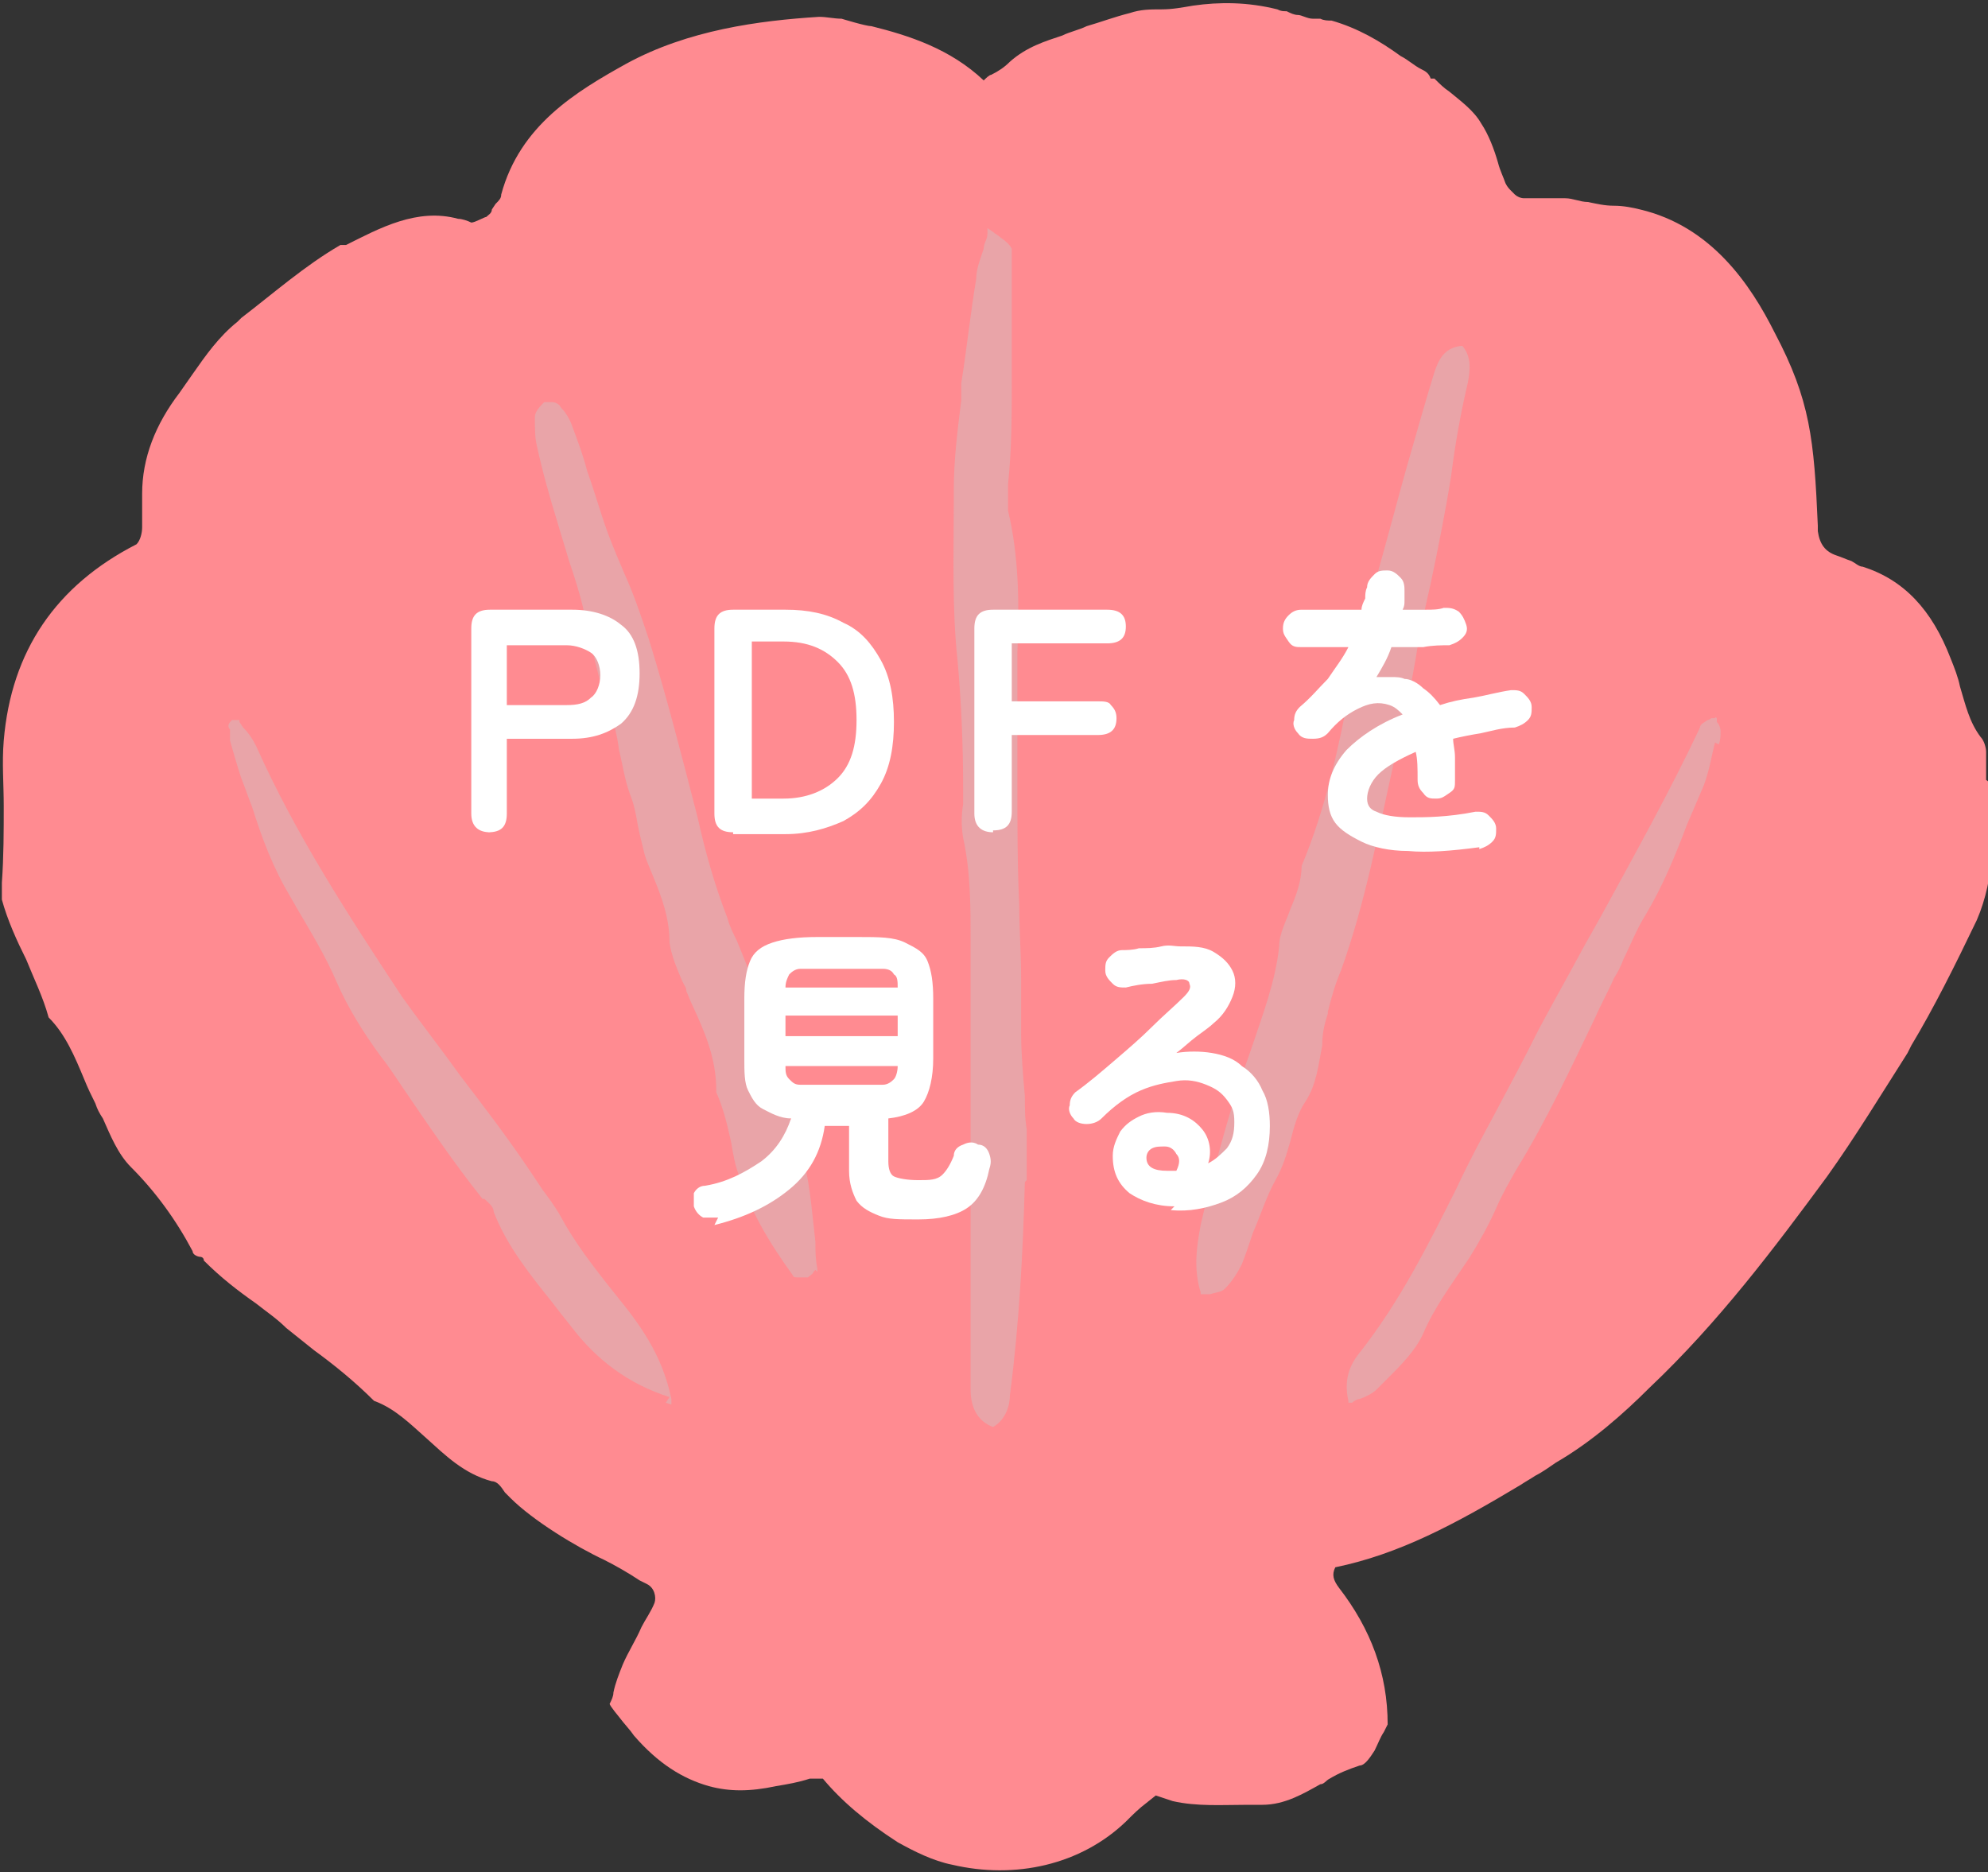 <?xml version="1.0" encoding="UTF-8"?><svg xmlns="http://www.w3.org/2000/svg" width="106.3" height="100.1" viewBox="0 0 106.3 100.1"><rect x="0" y="0" width="106.3" height="100.1" fill="#333333" stroke="none"/><g isolation="isolate"><g id="b"><g id="c"><path d="M106.2,41.7c0-.5,0-1,0-1.5,0-.2-.1-.6-.3-.8-.6-.8-.8-1.7-1.1-2.7-.1-.5-.3-1-.5-1.5-1-2.6-2.5-4.2-4.7-4.9-.2,0-.4-.2-.6-.3-.3-.1-.5-.2-.8-.3-.6-.2-.9-.6-1-1.3,0,0,0-.2,0-.3-.2-4.6-.4-6.7-2.3-10.3-1.3-2.6-3.4-5.7-7.2-6.6-.4-.1-.9-.2-1.4-.2-.5,0-.9-.1-1.4-.2-.4,0-.8-.2-1.2-.2-.4,0-.7,0-1,0-.2,0-.4,0-.6,0-.2,0-.4,0-.6,0-.2,0-.4-.1-.5-.2,0,0-.1-.1-.2-.2-.1-.1-.2-.2-.3-.4-.1-.3-.3-.7-.4-1.1-.2-.7-.5-1.5-.9-2.1-.4-.7-1.1-1.2-1.7-1.7-.3-.2-.5-.4-.8-.7h-.2c-.1-.3-.3-.4-.5-.5-.4-.2-.7-.5-1.1-.7-1.1-.8-2.3-1.5-3.7-1.9-.2,0-.4,0-.6-.1-.1,0-.2,0-.4,0-.3,0-.6-.2-.8-.2-.2,0-.4-.1-.6-.2-.2,0-.3,0-.5-.1-1.6-.4-3.1-.4-4.5-.2-.6.1-1.1.2-1.7.2-.6,0-1.1,0-1.7.2-.8.2-1.6.5-2.3.7-.4.2-.9.3-1.3.5-.9.3-1.9.6-2.8,1.4-.3.3-.6.5-1,.7-.1,0-.3.2-.4.3-1.8-1.7-4-2.4-6-2.9-.3,0-1.6-.4-1.6-.4-.4,0-.8-.1-1.2-.1-3.2.2-7,.7-10.3,2.5-2.7,1.5-5.7,3.3-6.7,7,0,.2-.1.3-.3.5l-.2.3c0,.2-.2.3-.3.4-.1,0-.6.3-.8.3-.2-.1-.5-.2-.7-.2-2.2-.6-4.2.5-6,1.4h-.3c-1.9,1.1-3.6,2.6-5.3,3.9l-.2.2c-1,.8-1.7,1.8-2.4,2.8-.2.3-.5.7-.7,1-1.3,1.7-2,3.5-2,5.4,0,.2,0,.4,0,.6,0,.4,0,.8,0,1.2,0,.3-.1.7-.3.9C3,31.3.6,34.8.2,39.6c-.1,1.2,0,2.3,0,3.5,0,1.3,0,2.7-.1,4.1,0,.2,0,.5,0,.7v.2c.3,1.1.8,2.2,1.3,3.2.4,1,.9,2,1.2,3.1h0s0,0,0,0c.9.9,1.4,2.1,1.9,3.3.2.5.4.9.6,1.3.1.3.2.5.4.8.4.9.8,1.9,1.5,2.6,1.3,1.3,2.4,2.8,3.3,4.5,0,.2.3.3.4.3,0,0,.2,0,.2.2.9.9,1.8,1.6,2.8,2.3.5.4,1.1.8,1.6,1.3.5.4,1,.8,1.5,1.2,1.1.8,2.2,1.7,3.2,2.7,1.1.4,1.9,1.2,2.8,2,1,.9,2,1.9,3.5,2.3.3,0,.5.3.7.6.1.1.2.2.3.3,1.2,1.2,3.5,2.6,5,3.3.6.3,1.3.7,1.9,1.1l.4.2c.4.2.5.7.4,1-.2.5-.5.9-.7,1.3-.3.7-.7,1.3-1,2-.2.5-.4,1-.5,1.5,0,.2-.1.4-.2.6h0c0,.1.5.7.5.7.3.4.6.7.8,1,1.3,1.5,2.6,2.3,4,2.7,1.1.3,2.2.3,3.6,0,.6-.1,1.2-.2,1.8-.4h.7c1,1.2,2.3,2.3,4,3.4.9.5,1.9,1,2.9,1.2,3.4.8,6.9,0,9.3-2.3.4-.4.7-.7,1.1-1l.5-.4c.3.1.6.2.9.3,1.3.3,2.7.2,4,.2.3,0,.5,0,.8,0,1.2,0,2.2-.6,3.1-1.1.2,0,.3-.2.5-.3.5-.3,1-.5,1.6-.7.3,0,.6-.5.8-.8h0c.2-.4.3-.7.5-1l.2-.4c0-2.7-.9-5.1-2.6-7.3-.3-.4-.4-.7-.2-1.1,3.4-.7,6.4-2.3,9.9-4.4.3-.2.5-.3.8-.5.4-.2.8-.5,1.1-.7,1.9-1.1,3.6-2.6,5-4,3.7-3.5,6.7-7.5,9.5-11.3,1.5-2.1,2.9-4.4,4.3-6.6l.2-.4c1.2-2,2.3-4.2,3.5-6.7,1-2.3.9-4.8.9-7.2Z" fill="#ff8b91"/><path d="M35.8,74.7c-2.2-.7-3.9-2-5.2-3.7-.4-.5-.8-1-1.1-1.4-1.2-1.5-2.4-3-3.1-4.8,0-.3-.3-.5-.5-.7h-.1c-1.6-2-3-4.1-4.3-6-.4-.6-.8-1.2-1.2-1.7-.8-1.1-1.7-2.5-2.3-3.9-.6-1.4-1.4-2.7-2.1-3.9l-.4-.7c-.9-1.5-1.5-3.1-2-4.7-.2-.5-.4-1.1-.6-1.6-.2-.6-.4-1.3-.6-2v-.6c-.2-.2,0-.4.1-.5.1,0,.3,0,.4,0h0s0,.1,0,.1l.2.3c.3.3.5.6.7,1,2.1,4.7,4.9,9,7.8,13.4,1,1.4,2.1,2.8,3.1,4.2,1.3,1.7,2.6,3.4,3.8,5.2.2.3.4.6.6.9.3.4.6.8.9,1.3.8,1.5,1.8,2.8,3,4.3,1.3,1.6,2.5,3.2,3,5.6v.3c0,0-.3-.1-.3-.1Z" fill="#c9caca" mix-blend-mode="multiply" opacity=".4"/><path d="M43.6,67.9c0,0,0,0-.1.1,0,.1-.2.2-.3.3-.2,0-.5,0-.6,0,0,0-.2,0-.2-.1-1.3-1.8-2.3-3.5-2.9-5.4-.2-.5-.3-1.1-.4-1.7-.2-.9-.4-1.8-.8-2.7h0s0-.1,0-.1c0-1.7-.6-3.1-1.3-4.6-.1-.2-.2-.5-.3-.7,0-.2-.1-.3-.2-.5-.3-.7-.6-1.4-.7-2.1,0-1.3-.4-2.4-.9-3.6-.2-.5-.4-.9-.5-1.4-.1-.4-.2-.8-.3-1.3-.1-.6-.2-1.1-.4-1.6-.3-.8-.4-1.6-.6-2.4-.1-.8-.3-1.6-.6-2.4-.4-1-.6-2.1-.9-3.2-.1-.7-.3-1.3-.4-1.9-.2-.9-.5-1.8-.8-2.7-.2-.7-.4-1.3-.6-2-.4-1.3-.8-2.7-1.1-4.1-.1-.4-.1-.9-.1-1.5,0-.3.3-.6.5-.8.1,0,.3,0,.4,0,.2,0,.4.1.5.3.3.3.5.7.6,1,.3.8.6,1.6.8,2.4.4,1.1.7,2.2,1.1,3.3.3.8.6,1.5.9,2.2.5,1.1.9,2.3,1.3,3.5.9,2.9,1.7,6,2.6,9.5.4,1.8.9,3.6,1.6,5.4.1.4.3.8.5,1.2.7,1.7,1.4,3.4,1.6,5.3.2,1.3.6,2.5,1.1,3.8.2.7.5,1.3.7,2,.5,1.6.6,3.3.8,5,0,.5,0,.9.1,1.4h0c0,0,0,.2,0,.2Z" fill="#c9caca" mix-blend-mode="multiply" opacity=".4"/><path d="M54.8,63.2c-.1,3.7-.3,7.6-.8,11.4,0,.5-.2,1.3-.9,1.7h0c0,0,0,0,0,0-.8-.3-1.2-1-1.2-2,0-1.8,0-3.6,0-5.4v-2.2s0-1.4,0-1.4c0-.7,0-1.4,0-2,0-1.1,0-2.2,0-3.3,0-2.4,0-4.9,0-7.3,0-.8,0-1.6,0-2.4,0-1.8,0-3.7-.4-5.5-.1-.6-.1-1.2,0-1.8,0-.3,0-.6,0-.9,0-2.3-.1-4.6-.3-6.8-.3-2.8-.2-5.7-.2-8.4v-.7c0-1.6.2-3.2.4-4.8v-.9c.3-1.9.5-3.8.8-5.6,0-.5.2-1,.4-1.6,0-.3.2-.5.2-.8v-.3c0,0,.3.2.3.2.1.1.3.2.4.3.3.2.5.4.6.6,0,1.1,0,2.4,0,3.8,0,1.1,0,2.2,0,3.3,0,1.8,0,3.6-.2,5.5,0,.4,0,.9,0,1.4.6,2.5.6,5.1.5,7.6,0,1.4,0,2.9,0,4.3,0,.8,0,1.6,0,2.4,0,2.5,0,4.7.1,6.8,0,1.3.1,2.6.1,3.9,0,1,0,1.9,0,2.9,0,1.1.1,2.3.2,3.4,0,.6,0,1.2.1,1.8,0,.4,0,.8,0,1.2v1.5Z" fill="#c9caca" mix-blend-mode="multiply" opacity=".4"/><path d="M71,54.2c-.2.6-.3,1.1-.3,1.7-.2,1-.3,2.1-.9,3-.4.6-.6,1.3-.8,2.1-.2.7-.4,1.4-.8,2.1-.5.9-.8,1.9-1.2,2.8-.2.6-.4,1.2-.6,1.7-.2.4-.5.9-.9,1.3-.2.2-.5.2-.8.3-.1,0-.2,0-.3,0h-.2c0,0,0-.1,0-.1-.4-1.3-.2-2.5,0-3.6.6-2.6,1.3-5.2,2.1-7.7.2-.6.4-1.1.6-1.7.6-1.8,1.3-3.6,1.5-5.5,0-.7.4-1.4.6-2,.3-.7.6-1.5.6-2.3,1.3-3.1,2-6.4,2.6-9.6.4-1.8.8-3.7,1.3-5.5.7-2.4,1.3-4.8,2-7.2.4-1.4.8-2.8,1.2-4.1.2-.6.5-1.3,1.4-1.4h.1s0,0,0,0c.5.6.4,1.3.3,1.9-.4,1.7-.7,3.4-.9,5-.3,1.9-.7,3.9-1.1,5.8-.3,1.3-.6,2.7-.8,4-.2,1.1-.4,2.3-.7,3.4-.2.8-.3,1.5-.5,2.3-.8,3.6-1.5,7.4-2.8,11-.3.7-.5,1.4-.7,2.2Z" fill="#c9caca" mix-blend-mode="multiply" opacity=".4"/><path d="M91.7,39.7c-.2.8-.3,1.5-.6,2.3-.3.7-.6,1.4-.9,2.1-.6,1.6-1.3,3.3-2.2,4.8-.5.8-.8,1.6-1.2,2.4-.1.3-.3.7-.5,1-.3.7-.7,1.4-1,2.1-1.3,2.7-2.6,5.5-4.2,8.1-.4.7-.8,1.4-1.1,2.1-.4.9-.9,1.8-1.4,2.6l-.2.3c-.8,1.2-1.7,2.4-2.3,3.8-.4.9-1.2,1.7-1.9,2.4-.2.2-.4.4-.6.6-.2.2-.6.4-.9.5-.1,0-.3.1-.4.2h-.2c0,.1,0-.1,0-.1-.3-1.3.2-2.1.7-2.7,2.1-2.7,3.6-5.7,5.1-8.7.6-1.3,1.3-2.6,2-3.9.8-1.5,1.6-3,2.4-4.6.8-1.5,1.6-2.9,2.4-4.4l.9-1.6c1.8-3.3,3.7-6.7,5.3-10.1,0-.2.3-.3.4-.4,0,0,.1,0,.2-.1h.2c0-.1.1,0,.1,0,0,0,0,.1,0,.2.1.1.2.3.2.5,0,.2,0,.5-.1.7Z" fill="#c9caca" mix-blend-mode="multiply" opacity=".4"/><path d="M26.2,44.5c-.6,0-1-.3-1-1v-9.9c0-.7.3-1,1-1h4.4c1.1,0,2,.3,2.6.8.7.5,1,1.4,1,2.6s-.3,2.1-1,2.7c-.7.5-1.5.8-2.6.8h-3.5v4c0,.7-.3,1-1,1ZM27.1,37.7h3.2c.6,0,1-.1,1.3-.4.3-.2.5-.7.5-1.2s-.2-1-.5-1.2-.8-.4-1.3-.4h-3.2v3.2Z" fill="#fff"/><path d="M39.2,44.5c-.7,0-1-.3-1-1v-9.9c0-.7.3-1,1-1h2.8c1.2,0,2.2.2,3.1.7.9.4,1.5,1.1,2,2,.5.9.7,2,.7,3.3s-.2,2.4-.7,3.3c-.5.9-1.1,1.5-2,2-.9.4-1.9.7-3.1.7h-2.8ZM40.2,42.7h1.7c1.2,0,2.2-.4,2.9-1.1.7-.7,1-1.7,1-3.1s-.3-2.4-1-3.1c-.7-.7-1.6-1.1-2.9-1.1h-1.7v8.3Z" fill="#fff"/><path d="M53.1,44.5c-.6,0-1-.3-1-1v-9.9c0-.7.3-1,1-1h6.1c.7,0,1,.3,1,.9s-.3.9-1,.9h-5.1v3.1h4.6c.3,0,.6,0,.7.2.2.2.3.4.3.7,0,.6-.3.9-1,.9h-4.6v4.1c0,.7-.3,1-1,1Z" fill="#fff"/><path d="M79.1,45.3c-1.5.2-2.8.3-3.8.2-1,0-1.9-.2-2.5-.5s-1.1-.6-1.4-1c-.3-.4-.4-.9-.4-1.5,0-.8.3-1.6,1-2.4.7-.7,1.7-1.4,3-1.9-.2-.2-.4-.4-.7-.5-.6-.2-1.1-.1-1.7.2s-1.1.7-1.6,1.3c-.2.2-.4.3-.8.3-.3,0-.6,0-.8-.3-.2-.2-.3-.5-.2-.7,0-.3.1-.5.3-.7.6-.5,1-1,1.5-1.5.4-.6.8-1.1,1.1-1.7-.5,0-.9,0-1.4,0-.4,0-.8,0-1.1,0-.3,0-.5,0-.7-.3s-.3-.4-.3-.7c0-.3.1-.5.3-.7.2-.2.4-.3.7-.3.4,0,.9,0,1.4,0,.6,0,1.1,0,1.8,0,0-.2.1-.4.2-.6,0-.2,0-.4.1-.6,0-.3.2-.5.4-.7.2-.2.4-.2.7-.2.3,0,.5.2.7.4.2.2.2.5.2.7,0,.1,0,.3,0,.5,0,.2,0,.3-.1.5.4,0,.8,0,1.2,0s.7,0,1-.1c.3,0,.5,0,.8.2.2.2.3.4.4.7s0,.5-.2.7c-.2.2-.4.3-.7.4-.4,0-.9,0-1.4.1-.5,0-1.1,0-1.7,0-.2.6-.5,1.1-.8,1.6.3,0,.5,0,.8,0,.2,0,.5,0,.7.1.3,0,.7.2,1,.5.3.2.6.5.9.9.6-.2,1.1-.3,1.8-.4.6-.1,1.3-.3,2-.4.3,0,.5,0,.7.2s.4.4.4.7c0,.3,0,.5-.2.7-.2.2-.4.3-.7.4-.7,0-1.3.2-1.8.3-.6.1-1.1.2-1.5.3,0,.3.1.6.1,1,0,.4,0,.8,0,1.2s0,.5-.3.7-.4.3-.7.3-.5,0-.7-.3c-.2-.2-.3-.4-.3-.7,0-.6,0-1.1-.1-1.5-.9.4-1.6.8-2,1.2-.4.4-.6.9-.6,1.3s.2.6.5.7c.4.2,1,.3,1.8.3.8,0,2,0,3.5-.3.3,0,.5,0,.7.2s.4.4.4.7c0,.3,0,.5-.2.7-.2.2-.4.3-.7.4Z" fill="#fff"/><path d="M38.4,65.1c-.3,0-.6,0-.8,0-.2-.1-.4-.3-.5-.6,0-.3,0-.5,0-.7.1-.2.3-.4.6-.4,1.2-.2,2.1-.7,3-1.3.8-.6,1.3-1.4,1.6-2.3-.6,0-1.1-.3-1.5-.5-.4-.2-.6-.6-.8-1-.2-.4-.2-1-.2-1.7v-3.2c0-.9.1-1.5.3-2,.2-.5.6-.8,1.2-1,.6-.2,1.4-.3,2.4-.3h2.2c1.1,0,1.9,0,2.5.3s1,.5,1.2,1c.2.5.3,1.1.3,2v3.2c0,1-.2,1.8-.5,2.3-.3.5-1,.8-1.9.9v2.3c0,.4.1.7.3.8.2.1.7.2,1.3.2s1,0,1.3-.3c.2-.2.4-.5.6-1,0-.3.2-.5.5-.6.2-.1.5-.2.8,0,.3,0,.5.2.6.5s.1.5,0,.8c-.2,1-.6,1.7-1.2,2.1s-1.5.6-2.6.6-1.6,0-2.1-.2c-.5-.2-.9-.4-1.2-.8-.2-.4-.4-.9-.4-1.6v-2.4h-1.3c-.2,1.4-.8,2.5-1.9,3.4-1.1.9-2.4,1.5-4,1.9ZM42,52.8h6c0-.3,0-.6-.2-.7-.1-.2-.3-.3-.6-.3-.3,0-.6,0-1.1,0h-2.2c-.5,0-.8,0-1.1,0s-.5.2-.6.3c-.1.2-.2.4-.2.7ZM42,55.4h6v-1.1h-6v1.1ZM43.9,58h2.2c.5,0,.9,0,1.1,0,.3,0,.5-.2.6-.3s.2-.4.2-.7h-6c0,.3,0,.5.2.7s.3.3.6.3c.3,0,.6,0,1.1,0Z" fill="#fff"/><path d="M62.8,64.5c-1,0-1.8-.3-2.4-.7-.6-.5-.9-1.1-.9-2,0-.5.2-.9.4-1.3.3-.4.6-.6,1-.8.4-.2.9-.3,1.5-.2.9,0,1.5.4,1.9.9.4.5.5,1.2.3,1.8.4-.2.7-.5,1-.8.3-.4.4-.8.4-1.4s-.1-.8-.4-1.2c-.3-.4-.6-.6-1.1-.8s-1-.3-1.6-.2-1.2.2-1.9.5c-.7.3-1.4.8-2.1,1.5-.2.2-.5.3-.8.3-.3,0-.6-.1-.7-.3-.2-.2-.3-.5-.2-.7,0-.3.1-.5.3-.7.7-.5,1.4-1.1,2.1-1.7.7-.6,1.4-1.2,2-1.8.6-.6,1.2-1.1,1.7-1.6.3-.3.4-.5.3-.7,0-.2-.3-.3-.7-.2-.4,0-.8.1-1.3.2-.5,0-1,.1-1.4.2-.3,0-.5,0-.7-.2s-.4-.4-.4-.7c0-.3,0-.5.2-.7.2-.2.4-.4.7-.4.2,0,.6,0,.9-.1.4,0,.8,0,1.2-.1s.7,0,1,0c.7,0,1.3,0,1.8.3s.8.6,1,1c.2.4.2.9,0,1.4-.2.5-.5,1-1,1.4-.2.2-.5.4-.9.7s-.7.6-1.1.9c.6-.1,1.3-.1,1.9,0,.6.1,1.2.3,1.6.7.5.3.9.8,1.1,1.3.3.5.4,1.2.4,1.9,0,1-.2,1.9-.7,2.6-.5.7-1.1,1.2-1.9,1.5-.8.3-1.7.5-2.7.4ZM62.5,62.6h.1s0,0,.1,0c0,0,.1,0,.2,0,.2-.4.2-.7,0-.9-.1-.2-.3-.4-.6-.4-.3,0-.5,0-.7.1-.2.1-.3.3-.3.5,0,.5.4.7,1.1.7Z" fill="#fff"/></g></g></g></svg>